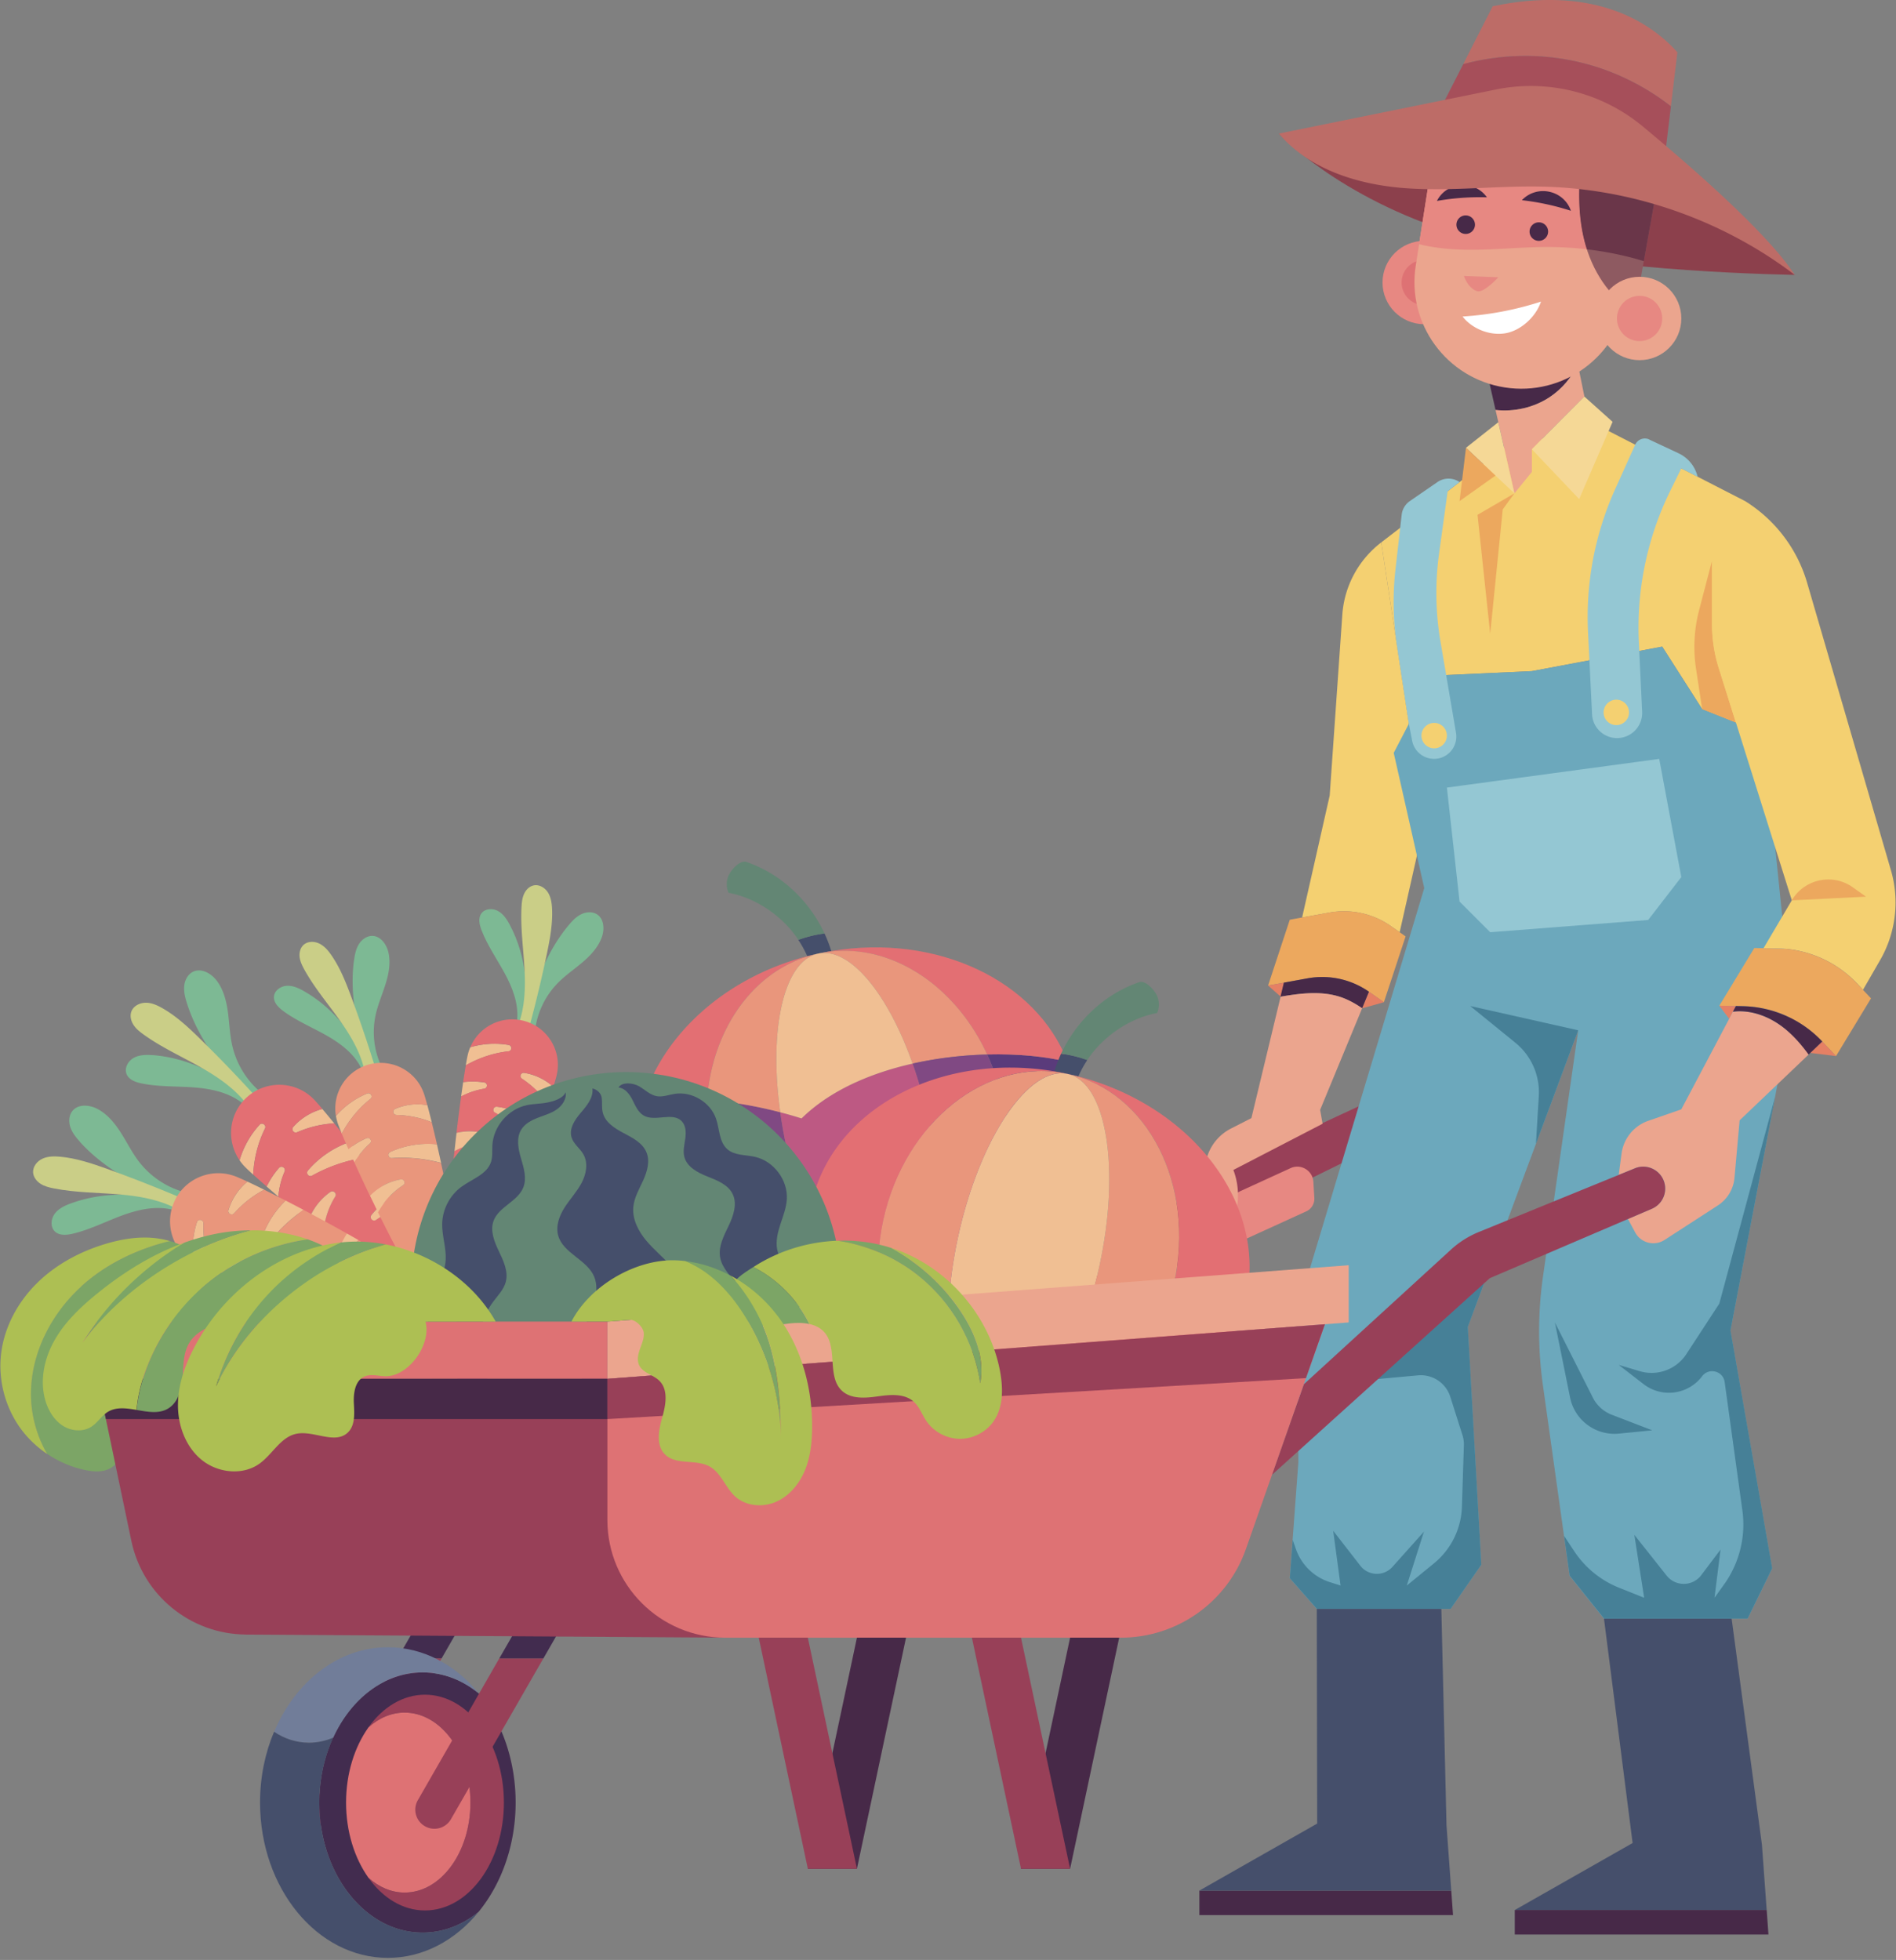<svg xmlns="http://www.w3.org/2000/svg" width="566" height="585" fill="none"><rect width="100%" height="100%" fill="#808080" stroke="none"/><path fill="#F4D071" d="M412.336 161.898a29.778 29.778 0 0 0-11.622 21.573l-3.767 53.976-8.236 36.413 8.148-1.478a24.355 24.355 0 0 1 18.291 3.995l2.682 1.874 10.303-45.736-7.563-16.465-8.236-54.152z"/><path fill="#ECA85E" d="m385.032 274.519 11.813-2.152a24.348 24.348 0 0 1 18.29 3.996l4.47 3.132-6.478 19.641-4.47-3.132a24.348 24.348 0 0 0-18.29-3.996l-11.812 2.151 6.477-19.64z"/><path fill="#E58064" d="m378.555 294.159 3.737 3.293.996-4.156-4.733.863zm34.587 4.976-6.522 1.83 2.052-4.962 4.47 3.132z"/><path fill="#984058" d="m302.243 422.25 65.027-58.674 51.031-25.129-1.275-13.538-57.67 26.768-47.616 43.57-9.497 27.003z"/><path fill="#E78882" d="M364.881 364.073v2.474c0 3.029 3.136 5.034 5.891 3.776l19.17-8.752a4.142 4.142 0 0 0 2.418-4.04l-.293-4.8c-.205-3.366-3.737-5.474-6.8-4.069l-14.861 6.806a9.457 9.457 0 0 0-5.51 8.591l-.015.014z"/><path fill="#472948" d="M400.655 297.76c2.125.775 4.089 1.902 5.965 3.176l2.037-4.933a24.352 24.352 0 0 0-18.29-3.995l-7.093 1.288-1.012 4.2c6.156-1.068 12.546-1.844 18.379.264h.014z"/><path fill="#EBA58E" d="m394.075 331.304 12.56-30.368c-1.876-1.274-3.84-2.401-5.965-3.176-5.833-2.108-12.223-1.332-18.378-.264l-8.72 36.238-6.082 3.103a14.207 14.207 0 0 0-7.284 8.986l-.586 2.195a14.225 14.225 0 0 0 2.359 12.221l4.998 6.659a21.279 21.279 0 0 0 1.289-17.489l-.073-.205 26.629-13.787-.732-4.142-.015.029z"/><path fill="#F4D071" d="m449.004 133.652-36.668 28.246 8.236 54.152 4.602-14.27 32.125-1.464 38.911-7.317 11.929 18.66 18.32 7.318-5.496-69.402-43.967-22.568-27.992 6.645z"/><path fill="#6CA8BC" d="m425.174 201.78-4.602 14.27-4.514 8.664 9.116 40.365-34.895 116.074a70.196 70.196 0 0 0-2.96 20.768l.278 34.393-2.565 34.76 8.061 9.147h39.936l9.16-13.172-4.03-70.982 32.975-88.545-10.508 73.455a115.26 115.26 0 0 0-.044 32.389l7.987 56.991 10.259 12.806h42.868l7.328-15.002-12.458-70.982 18.32-95.863-8.427-82.325-18.319-7.317-11.93-18.661-38.925 7.318-32.111 1.464v-.015z"/><path fill="#94C7D3" d="m432.165 146.619-2.565 18.558a86.374 86.374 0 0 0 .41 26.285l4.646 27.281a6.664 6.664 0 0 1-5.071 7.595 6.665 6.665 0 0 1-8.016-5.195l-.997-5.108-3.561-23.373a86.376 86.376 0 0 1-.425-22.758l1.847-16.26a5.75 5.75 0 0 1 2.476-4.113l8.207-5.649a5.837 5.837 0 0 1 6.595 0l-3.561 2.737h.015z"/><path fill="#F4D071" d="M431.93 219.562c0 2.093-1.7 3.791-3.796 3.791a3.794 3.794 0 0 1-3.795-3.791c0-2.093 1.7-3.79 3.795-3.79a3.793 3.793 0 0 1 3.796 3.79z"/><path fill="#94C7D3" d="M492.355 131.178a3.147 3.147 0 0 0-4.206 1.552l-6.008 13.318a92.82 92.82 0 0 0-8.076 42.648l1.202 24.5c.205 4.273 3.957 7.493 8.207 7.069a7.498 7.498 0 0 0 6.742-7.786l-.982-20.754a92.73 92.73 0 0 1 9.409-45.282l3.268-6.644 4.866 2.502a10.353 10.353 0 0 0-5.672-6.996l-8.764-4.112.014-.015z"/><path fill="#F4D071" d="M486.303 212.64c0 2.092-1.7 3.79-3.796 3.79a3.794 3.794 0 0 1-3.796-3.79c0-2.093 1.7-3.791 3.796-3.791a3.794 3.794 0 0 1 3.796 3.791z"/><path fill="#94C7D3" d="m431.93 235.076 63.386-8.562 6.595 35.272-9.893 12.806-47.161 3.659-9.146-9.148-3.781-34.027z"/><path fill="#454F6B" d="m525.975 550.588-9.042-67.44h-38.105l8.544 66.957-35.173 19.993h75.198l-1.422-19.51z"/><path fill="#472948" d="M452.199 570.098v7.317h75.726l-.528-7.317h-75.198zm-94.162-5.796v7.318h75.725l-.527-7.318h-75.198z"/><path fill="#454F6B" d="m431.813 544.793-1.539-64.572h-37.181l.117 64.074-35.173 20.007h75.198l-1.422-19.509z"/><path fill="#ECA85E" d="m452.082 147.263-3.474 4.756-3.751 37.131-3.782-35.492 11.007-6.395z"/><path fill="#468097" d="m471.134 307.522-32.242-7.245 13.483 10.962a19.017 19.017 0 0 1 6.991 15.909l-.85 14.255 12.618-33.881zm-22.115 59.391-7.431 12.235a66.832 66.832 0 0 1-22.291 22.319l-18.143 11.065 22.159-2.02a9.222 9.222 0 0 1 9.629 6.396l3.634 11.43a9.12 9.12 0 0 1 .425 3.088l-.586 18.338a22.704 22.704 0 0 1-8.339 16.86l-8.119 6.63 5.129-16.099-9.409 10.523c-2.594 2.898-7.196 2.752-9.584-.336l-8.105-10.436 2.198 16.348-3.136-.995a15.893 15.893 0 0 1-10.215-9.952l-.938-2.722-.85 11.474 8.061 9.147h39.936l9.16-13.172-4.03-70.982 10.859-29.154-.014.015zm15.154 27.807 11.328 22.436a10.595 10.595 0 0 0 5.701 5.137l12.033 4.625-9.922.981c-6.918.688-13.234-3.966-14.612-10.772l-4.528-22.407z"/><path fill="#468097" d="M529.888 327.441 513.254 389.1l-9.834 15.06a12.4 12.4 0 0 1-13.922 5.108l-6.273-1.874 7.401 5.723c5.467 4.23 13.337 3.176 17.499-2.342 2.022-2.678 6.272-1.58 6.727 1.742l5.29 38.316a30.74 30.74 0 0 1-5.495 22.129l-2.829 3.937 1.803-14.387-5.76 7.64c-2.565 3.41-7.679 3.483-10.332.131l-9.644-12.162 2.932 18.778-7.475-2.986a28.917 28.917 0 0 1-13.395-10.904l-3.034-4.595 1.671 11.884 10.259 12.806h42.868l7.327-15.001-12.457-70.983 13.322-69.709-.015.03z"/><path fill="#ECA85E" d="m508.139 211.659-1.832-12.03a43.388 43.388 0 0 1 .909-17.475l3.855-14.768v18.953c0 4.42.674 8.796 1.993 13.011l5.129 16.319-10.068-4.025.014.015z"/><path fill="#472948" d="M462.663 118.504c3.605-2.4 6.493-5.84 8.369-9.747l-.25-1.259-26.893 3.542 2.565 11.328c5.642.614 11.49-.718 16.209-3.864z"/><path fill="#EBA58E" d="M462.663 118.504c-4.719 3.146-10.581 4.478-16.209 3.864l5.643 24.895 5.202-6.411v-6.761l15.682-15.733-1.949-9.601c-1.876 3.907-4.749 7.332-8.369 9.747z"/><path fill="#F5D896" d="m457.299 134.091 14.114 14.869 9.98-23.051-8.427-7.552-15.667 15.734zm-10.024-8.064-9.644 7.625 14.451 13.611-4.807-21.236z"/><path fill="#ECA85E" d="m437.631 133.652-1.92 15.923 10.728-7.625-8.808-8.298z"/><path fill="#E78882" d="M425.174 96.77c6.88 0 12.457-5.57 12.457-12.44 0-6.87-5.577-12.44-12.457-12.44-6.88 0-12.457 5.57-12.457 12.44 0 6.87 5.577 12.44 12.457 12.44z"/><path fill="#DE7274" d="M425.174 91.077a6.751 6.751 0 0 0 6.756-6.747c0-3.726-3.025-6.747-6.756-6.747a6.751 6.751 0 0 0-6.756 6.747c0 3.726 3.025 6.747 6.756 6.747z"/><path fill="#8C404C" d="M535.795 82.061c-19.609-.453-68.911-2.327-101.021-12.235-35.482-10.933-52.995-29.973-52.995-29.973l91.114 5.62 41.886 18.28 21.001 18.28.015.028z"/><path fill="#EBA58E" d="M449.18 115.635c-17.396-2.722-29.282-19.011-26.541-36.384l4.997-31.817c2.726-17.373 19.038-29.242 36.434-26.505 17.396 2.722 29.282 19.011 26.541 36.384l-4.997 31.817c-2.726 17.373-19.038 29.242-36.434 26.505z"/><path fill="#8E5A61" d="M472.307 45.678c-1.114 8.78-1.481 17.826.732 26.402s7.255 16.714 14.949 21.119l7.343-41.082-23.01-6.454-.014.015z"/><path fill="#E78882" d="M463.205 73.734c3.503.029 7.02.278 10.509.673a42.006 42.006 0 0 1-.689-2.342c-2.199-8.576-1.832-17.606-.733-26.402l18.657 5.225c-.66-14.811-11.681-27.603-26.908-29.988-17.396-2.723-33.708 9.147-36.434 26.505l-4.001 25.48c5.144 1.273 10.537 1.683 15.857 1.668 7.914-.029 15.814-.907 23.742-.834v.015z"/><path fill="#6A3649" d="m490.963 50.902-18.656-5.224c-1.114 8.78-1.481 17.826.732 26.402.206.79.44 1.566.689 2.342a98.276 98.276 0 0 1 13.791 2.605c1.07.278 2.14.6 3.195.922l4.617-25.817-4.353-1.215-.015-.015z"/><path fill="#BD6C67" d="M470.665 18.368c10.215 2.283 19.902 6.922 28.139 13.362l1.934-16.129c-9.159-10.244-26.556-19.758-55.134-13.728l-8.793 17.256c11.006-2.971 22.73-3.264 33.854-.776v.015z"/><path fill="#A64F5A" d="M470.665 18.368c-11.124-2.488-22.848-2.196-33.854.775l-6.595 12.923 66.683 15.543 1.905-15.88c-8.237-6.453-17.924-11.078-28.139-13.361z"/><path fill="#EBA58E" d="M489.454 107.498c6.88 0 12.457-5.57 12.457-12.44 0-6.87-5.577-12.44-12.457-12.44-6.88 0-12.458 5.57-12.458 12.44 0 6.87 5.578 12.44 12.458 12.44z"/><path fill="#E78882" d="M489.454 101.805a6.752 6.752 0 0 0 6.756-6.747 6.751 6.751 0 0 0-6.756-6.747c-3.732 0-6.757 3.02-6.757 6.747 0 3.726 3.025 6.747 6.757 6.747z"/><path fill="#472948" d="M437.543 69.826c1.53 0 2.77-1.238 2.77-2.766a2.768 2.768 0 0 0-2.77-2.766 2.769 2.769 0 0 0-2.77 2.766 2.769 2.769 0 0 0 2.77 2.766zm24.607-.702a2.775 2.775 0 0 1-2.77 2.766 2.775 2.775 0 0 1-2.77-2.766 2.775 2.775 0 0 1 2.77-2.766 2.775 2.775 0 0 1 2.77 2.766zM436.107 55.25c-3.224.233-5.877 2.15-7.152 4.726a73.946 73.946 0 0 1 14.92-1.083c-1.642-2.356-4.544-3.878-7.768-3.644zm26.41 1.99c3.165.673 5.525 2.941 6.433 5.678a74.466 74.466 0 0 0-14.626-3.161c1.949-2.108 5.042-3.205 8.207-2.517h-.014z"/><path fill="#E78882" d="m447.275 82.764-10.259-.395c.483 1.42 1.333 2.824 2.506 3.761.557.454 1.216.834 1.92.82.557 0 1.07-.264 1.553-.542 1.524-.878 3.078-2.37 4.28-3.644z"/><path fill="#fff" d="M460.025 90.023a94.636 94.636 0 0 1-23.42 4.45c2.888 3.717 8.208 5.795 12.839 4.99 4.631-.805 9.116-4.99 10.581-9.454v.014z"/><path fill="#BD6C67" d="M535.795 82.061c-21.353-16.245-47.866-25.597-74.7-26.344-13.967-.38-27.963 1.493-41.9.425-13.938-1.069-28.418-5.606-37.416-16.275l64.807-13.157a52.283 52.283 0 0 1 43.776 10.99c16.122 13.377 37.489 32.227 45.433 44.36z"/><path fill="#F4D071" d="M520.963 149.575a42.848 42.848 0 0 1 18.51 24.383l25.017 85.808a34.41 34.41 0 0 1-3.224 26.798l-5.115 8.869-1.685-1.8a33.56 33.56 0 0 0-23.786-10.553l-4.206-.087 8.427-14.27-21.822-69.387a43.59 43.59 0 0 1-1.994-13.011v-18.953l9.893-17.812-.015.015z"/><path fill="#ECA85E" d="m558.54 297.994-4.089-4.347a33.561 33.561 0 0 0-23.786-10.552l-6.961-.132-10.45 17.226 6.962.132a33.563 33.563 0 0 1 23.786 10.552l4.089 4.347 10.449-17.226z"/><path fill="#E58064" d="m513.254 300.175 2.946 3.922 2.008-3.82-4.954-.102zm34.837 15.045-4.104-4.347-3.561 3.396 7.665.951z"/><path fill="#ECA85E" d="m534.886 268.738 22.159-1.098-3.957-2.81c-6.038-4.288-14.465-2.474-18.202 3.908z"/><path fill="#EBA58E" d="M531.691 306.161c-4.133-3.015-9.321-4.816-14.362-4.201l-15.418 29.154-9.863 3.425a12.022 12.022 0 0 0-7.973 9.762l-.85 6.381 4.836-1.976c4.075-1.668 8.589 1.068 9.014 5.444a6.526 6.526 0 0 1-3.943 6.63l-7.152 3.059 2.155 4.01c1.7 3.162 5.745 4.201 8.764 2.254l15.916-10.303a11.008 11.008 0 0 0 4.968-8.225l1.539-17.183 20.62-19.655c-2.359-3.234-5.012-6.235-8.236-8.591l-.015.015z"/><path fill="#472948" d="M543.987 310.873a33.563 33.563 0 0 0-23.786-10.552l-1.993-.044-.894 1.683c5.041-.615 10.23 1.186 14.362 4.201 3.225 2.341 5.877 5.356 8.237 8.591l4.059-3.879h.015z"/><path fill="#984058" d="m379.727 440.193 65.012-58.689 48.379-20.709c2.623-1.127 4.22-3.805 3.942-6.63-.41-4.376-4.939-7.113-9.013-5.444l-46.605 19.011a27.852 27.852 0 0 0-8.281 5.24l-43.952 40.218-9.497 27.003h.015z"/><path fill="#7DB994" d="M169.829 276.07c1.056-1.259 2.213-2.473 3.694-3.191 1.48-.717 3.326-.848 4.704.044 2.096 1.347 2.272 4.406 1.451 6.747-1.07 3.03-3.356 5.489-5.804 7.567-2.447 2.078-5.144 3.908-7.386 6.205a24.381 24.381 0 0 0-6.537 12.66c-.263 1.449-2.491 5.371-3.326 2.225-.557-2.123.732-5.211 1.26-7.216 1.553-5.81 3.547-11.547 6.419-16.86 1.568-2.898 3.4-5.649 5.511-8.166l.014-.015z"/><path fill="#7DB994" d="M152.155 275.967c-.865-1.595-1.92-3.205-3.518-4.068-1.597-.864-3.869-.732-4.939.746-1.026 1.42-.571 3.396.059 5.035 1.759 4.522 4.558 8.532 6.873 12.777 2.316 4.244 4.177 8.986 3.767 13.816-.191 2.18 1.509 3.937 2.272 1.112.6-2.225.469-4.962.483-7.259.044-4.903-.527-9.835-1.905-14.548-.777-2.634-1.803-5.196-3.107-7.611h.015z"/><path fill="#CACE87" d="M156.61 289.813c-.308-6.381-1.275-12.733-.923-19.114.073-1.332.205-2.679.762-3.893.557-1.215 1.583-2.269 2.887-2.532 1.641-.337 3.341.688 4.235 2.107.894 1.42 1.143 3.147 1.231 4.83.22 4.625-.659 9.235-1.612 13.772a398.484 398.484 0 0 1-4.616 19.451c-.308 1.156-1.026 4.346-2.755 3.966-2.126-.469-.763-3.366-.425-4.508 1.289-4.552 1.436-9.367 1.216-14.079z"/><path fill="#F0BF93" d="M151.847 311.912c-3.811-.658-7.753-.409-11.461.674-.293.687-.542 1.39-.718 2.136-.161.674-.381 1.8-.63 3.279 3.913-2.24 8.295-3.718 12.75-4.201 1.099-.117 1.143-1.697.059-1.873v-.015zm4.646 8.328c-1.026-.161-1.554 1.156-.689 1.727a29.786 29.786 0 0 1 7.753 7.449 191.368 191.368 0 0 0 1.612-5.005 16.79 16.79 0 0 0-8.691-4.171h.015zm-11.93 2.854a22.738 22.738 0 0 0-6.302-.088c-.19 1.332-.396 2.766-.615 4.288a22.263 22.263 0 0 1 6.902-2.327c1.07-.175 1.085-1.712 0-1.873h.015zm3.781 7.244c-1.04-.146-1.524 1.274-.586 1.771a44.443 44.443 0 0 1 11.71 9.074 445.805 445.805 0 0 0 1.92-5.385c-3.767-2.913-8.31-4.845-13.029-5.474l-.015.014z"/><path fill="#E36F73" d="M147.758 332.109c-.923-.497-.454-1.917.586-1.771 4.719.63 9.263 2.562 13.029 5.474a609.963 609.963 0 0 0 2.184-6.41 29.79 29.79 0 0 0-7.753-7.45c-.865-.571-.352-1.888.689-1.727a16.782 16.782 0 0 1 8.69 4.171c.484-1.551.821-2.722.982-3.41 1.744-7.303-2.784-14.635-10.097-16.362-6.566-1.552-13.146 1.932-15.667 7.947 3.708-1.083 7.665-1.332 11.461-.673 1.084.19 1.04 1.756-.059 1.873-4.455.483-8.837 1.961-12.75 4.2a287.335 287.335 0 0 0-.792 5.006 22.7 22.7 0 0 1 6.302.088c1.07.161 1.055 1.697 0 1.873a22.621 22.621 0 0 0-6.903 2.327 503.152 503.152 0 0 0-1.377 10.86 16.9 16.9 0 0 1 10.376.79c.967.395.674 1.815-.367 1.829a22.559 22.559 0 0 0-10.625 2.84c-.689 6.512-1.26 13.289-1.568 19.465a25.51 25.51 0 0 1 6.903 1.624c1.011.396.703 1.874-.367 1.83a20.803 20.803 0 0 0-6.697.922c-.279 9.981.395 17.519 2.872 18.104 3.576.849 10.259-12.821 16.356-27.881-1.891-1.492-3.986-2.751-6.214-3.673-.997-.41-.601-1.932.469-1.815a22.32 22.32 0 0 1 7.137 2.034 461.627 461.627 0 0 0 4.91-13.025 44.4 44.4 0 0 0-11.71-9.074v.014z"/><path fill="#F0BF93" d="M147.406 352.189c-1.07-.117-1.465 1.405-.469 1.815 2.228.922 4.324 2.181 6.214 3.674.469-1.142.924-2.298 1.378-3.454a22.987 22.987 0 0 0-7.137-2.035h.014zm-.747-13.245c-3.268-1.332-6.962-1.624-10.376-.79a446.83 446.83 0 0 0-.601 5.444 22.865 22.865 0 0 1 10.625-2.839c1.041 0 1.319-1.434.366-1.829l-.014.014zm-5.657 25.744a25.549 25.549 0 0 0-6.903-1.625 245.84 245.84 0 0 0-.176 4.376 20.837 20.837 0 0 1 6.698-.922c1.084.03 1.377-1.434.366-1.829h.015z"/><path fill="#7DB994" d="M55.75 299.282c-.513-1.654-.938-3.396-.748-5.108.206-1.727 1.144-3.454 2.726-4.171 2.404-1.083 5.233.498 6.86 2.561 2.095 2.678 2.974 6.118 3.443 9.484.455 3.366.557 6.805 1.32 10.113a25.701 25.701 0 0 0 7.562 13.04c1.143 1.054 3.37 5.284.088 4.23-2.213-.717-4.236-3.63-5.73-5.239-4.31-4.698-8.281-9.748-11.373-15.339-1.686-3.044-3.108-6.249-4.148-9.571z"/><path fill="#7DB994" d="M45.564 314.942c-1.92-.146-3.957-.117-5.642.805-1.685.937-2.858 3.029-2.14 4.83.689 1.727 2.712 2.444 4.529 2.81 5.027 1.024 10.215.805 15.33 1.17 5.114.366 10.405 1.42 14.48 4.537 1.831 1.405 4.381.893 2.286-1.39-1.642-1.8-4.163-3.249-6.2-4.581-4.352-2.839-9.072-5.152-14.07-6.615a41.42 41.42 0 0 0-8.558-1.581l-.015.015z"/><path fill="#CACE87" d="M60.47 318.879c-5.863-3.366-12.092-6.132-17.588-10.084-1.143-.82-2.271-1.712-3.033-2.898-.762-1.185-1.114-2.707-.616-4.025.645-1.653 2.52-2.576 4.309-2.576 1.773 0 3.459.776 5.012 1.669 4.265 2.444 7.87 5.854 11.373 9.294a411.047 411.047 0 0 1 14.729 15.206c.85.937 3.297 3.395 1.964 4.727-1.627 1.625-3.43-1.244-4.28-2.195-3.327-3.747-7.533-6.63-11.87-9.118z"/><path fill="#F0BF93" d="M77.47 335.739c-2.756 3.015-4.793 6.674-5.95 10.581.44.644.937 1.274 1.494 1.845.499.526 1.393 1.361 2.565 2.429.235-4.771 1.407-9.498 3.517-13.743.513-1.039-.864-1.976-1.641-1.127l.015.015zm10.083.615c-.733.819.146 2.034 1.157 1.595a31.9 31.9 0 0 1 11.065-2.649 221.038 221.038 0 0 0-3.546-4.288c-3.327.878-6.405 2.766-8.676 5.356v-.014zm-4.265 12.25a24.262 24.262 0 0 0-3.679 5.561c1.07.937 2.243 1.932 3.488 3a23.566 23.566 0 0 1 1.862-7.478c.454-1.054-.909-1.947-1.671-1.083zm8.632.775c-.718.849.278 2.079 1.246 1.537a47.109 47.109 0 0 1 14.787-5.24 412.479 412.479 0 0 0-3.708-4.771 29.052 29.052 0 0 0-12.325 8.474z"/><path fill="#E36F73" d="M93.166 350.916c-.968.542-1.964-.688-1.246-1.537 3.254-3.834 7.577-6.791 12.325-8.474a402.502 402.502 0 0 0-4.47-5.605 31.82 31.82 0 0 0-11.065 2.649c-1.01.439-1.875-.776-1.157-1.595a17.887 17.887 0 0 1 8.676-5.357 71.242 71.242 0 0 0-2.492-2.825c-5.525-5.707-14.64-5.868-20.371-.351-5.144 4.962-5.774 12.806-1.847 18.485a26.804 26.804 0 0 1 5.95-10.582c.792-.863 2.17.088 1.642 1.127-2.11 4.245-3.297 8.986-3.517 13.743 1.099.995 2.447 2.195 4.015 3.556a24.262 24.262 0 0 1 3.679-5.561c.762-.864 2.125.029 1.67 1.083a23.562 23.562 0 0 0-1.86 7.479 595.128 595.128 0 0 0 8.91 7.42c1.216-3.527 3.561-6.659 6.624-8.796.909-.629 2.008.424 1.422 1.361a23.965 23.965 0 0 0-3.532 11.065c5.422 4.317 11.138 8.708 16.487 12.513a26.664 26.664 0 0 1 5.379-5.21c.923-.674 2.067.439 1.422 1.375a22.136 22.136 0 0 0-3.005 6.484c8.75 5.942 15.858 9.645 17.807 7.771 2.799-2.692-5.599-16.45-15.55-30.471a28.19 28.19 0 0 0-6.829 3.44c-.938.658-2.067-.571-1.349-1.449a24.215 24.215 0 0 1 5.877-5.196 519.015 519.015 0 0 0-8.822-11.811 46.733 46.733 0 0 0-14.788 5.24l.015.029z"/><path fill="#F0BF93" d="M110.899 362.668c-.718.893.41 2.108 1.348 1.449 2.096-1.463 4.412-2.605 6.83-3.439-.762-1.068-1.524-2.137-2.301-3.205a23.9 23.9 0 0 0-5.877 5.195zm-12.267-6.878c-3.063 2.136-5.408 5.268-6.624 8.796a494.17 494.17 0 0 0 4.514 3.644c.249-3.908 1.465-7.757 3.532-11.065.586-.936-.528-1.99-1.422-1.361v-.014zm19.756 19.728a26.682 26.682 0 0 0-5.379 5.211 154.98 154.98 0 0 0 3.811 2.649 21.982 21.982 0 0 1 3.004-6.484c.645-.951-.498-2.049-1.421-1.376h-.015z"/><path fill="#7DB994" d="M23.8 340.73c-1.157-1.288-2.27-2.693-2.813-4.332-.542-1.654-.41-3.615.733-4.918 1.729-1.99 4.953-1.727 7.298-.527 3.034 1.566 5.261 4.318 7.093 7.186 1.832 2.869 3.342 5.957 5.423 8.65a25.788 25.788 0 0 0 12.325 8.693c1.48.483 5.262 3.396 1.847 3.806-2.316.278-5.364-1.523-7.401-2.386-5.877-2.473-11.607-5.415-16.751-9.191-2.814-2.064-5.438-4.376-7.768-6.967l.015-.014z"/><path fill="#7DB994" d="M21.104 359.2c-1.802.673-3.634 1.536-4.778 3.088-1.143 1.551-1.333 3.951.059 5.283 1.348 1.274 3.488 1.098 5.29.673 4.998-1.17 9.63-3.527 14.422-5.327 4.807-1.8 10.054-3.059 15.051-1.917 2.257.512 4.353-1.01 1.495-2.225-2.257-.951-5.144-1.214-7.548-1.566-5.144-.761-10.405-.892-15.55-.131a41.957 41.957 0 0 0-8.44 2.136v-.014z"/><path fill="#CACE87" d="M36.287 356.565c-6.741-.614-13.556-.541-20.195-1.844-1.378-.278-2.785-.614-3.972-1.376-1.187-.761-2.154-1.99-2.242-3.395-.103-1.771 1.216-3.395 2.843-4.127 1.627-.732 3.474-.732 5.247-.571 4.895.454 9.6 2.049 14.216 3.703 6.639 2.4 13.22 4.961 19.74 7.683 1.173.483 4.412 1.713 3.767 3.469-.806 2.152-3.634.293-4.792-.205-4.602-2.019-9.629-2.883-14.597-3.337h-.015z"/><path fill="#F0BF93" d="M58.784 364.79c-1.246 3.894-1.568 8.065-.982 12.104.674.395 1.377.761 2.125 1.054.674.263 1.832.658 3.356 1.141-1.788-4.42-2.697-9.22-2.55-13.962.03-1.156-1.612-1.434-1.964-.337h.015zm9.423-3.629c-.322 1.054.982 1.785 1.715.966a31.558 31.558 0 0 1 8.955-7.025c-1.92-.952-3.62-1.771-5.013-2.415-2.652 2.195-4.66 5.181-5.657 8.474zm1.231 12.908a23.922 23.922 0 0 0-1.01 6.586c1.362.396 2.842.82 4.41 1.274a23.877 23.877 0 0 1-1.436-7.567c-.03-1.141-1.641-1.39-1.964-.293zm8.178-2.897c-.293 1.068 1.114 1.77 1.773.878a46.535 46.535 0 0 1 11.241-10.918 517.134 517.134 0 0 0-5.364-2.796c-3.605 3.513-6.302 7.991-7.65 12.836z"/><path fill="#E9967C" d="M79.39 372.05c-.66.892-2.082.19-1.774-.878 1.363-4.845 4.045-9.323 7.65-12.836a720.823 720.823 0 0 0-6.404-3.234 31.764 31.764 0 0 0-8.955 7.025c-.732.819-2.037.088-1.714-.966a17.721 17.721 0 0 1 5.657-8.474c-1.554-.732-2.726-1.244-3.444-1.522-7.416-2.883-15.77.761-18.657 8.166-2.594 6.645.103 14.036 6.053 17.578a26.878 26.878 0 0 1 .982-12.104c.352-1.112 1.993-.819 1.964.337-.147 4.742.762 9.527 2.55 13.962 1.407.454 3.15.981 5.144 1.566.03-2.225.38-4.449 1.011-6.586.322-1.098 1.95-.863 1.964.293a23.795 23.795 0 0 0 1.436 7.566 506.34 506.34 0 0 0 11.197 3.03c-.366-3.703.454-7.537 2.345-10.743.557-.951 2.008-.439 1.861.644-.498 3.879 0 7.874 1.422 11.533 6.727 1.669 13.761 3.278 20.21 4.493.571-2.444 1.48-4.8 2.711-6.981.557-.995 2.067-.468 1.876.659a22.028 22.028 0 0 0-.015 7.142c10.435 1.756 18.437 2.166 19.419-.351 1.422-3.615-11.959-12.616-26.864-21.207a28.421 28.421 0 0 0-4.763 5.971c-.586.981-2.125.351-1.832-.761a23.692 23.692 0 0 1 3.181-7.171 500.055 500.055 0 0 0-12.956-7.055 46.553 46.553 0 0 0-11.24 10.918l-.016-.014z"/><path fill="#F0BF93" d="M100.406 375.343c-.293 1.112 1.245 1.741 1.832.761a28.338 28.338 0 0 1 4.763-5.972 195.718 195.718 0 0 0-3.43-1.946 23.893 23.893 0 0 0-3.18 7.171l.015-.014zm-14.011-1.142c-1.89 3.22-2.711 7.04-2.345 10.743 1.832.483 3.722.951 5.628 1.434a23.986 23.986 0 0 1-1.422-11.533c.132-1.098-1.304-1.595-1.861-.644zm26.189 9.689a26.684 26.684 0 0 0-2.711 6.981c1.568.293 3.092.571 4.573.82a22.062 22.062 0 0 1 .014-7.143c.191-1.126-1.304-1.653-1.876-.658z"/><path fill="#7DB994" d="M105.711 286.49c.22-1.624.557-3.278 1.422-4.668.864-1.391 2.359-2.488 4.001-2.474 2.491.03 4.279 2.518 4.821 4.947.718 3.132.088 6.425-.879 9.499-.967 3.073-2.257 6.044-2.946 9.176a24.204 24.204 0 0 0 1.231 14.182c.557 1.361.762 5.869-1.627 3.644-1.612-1.493-2.169-4.8-2.784-6.776-1.788-5.752-3.151-11.665-3.561-17.68-.22-3.278-.147-6.586.307-9.85h.015z"/><path fill="#7DB994" d="M90.704 295.813c-1.583-.893-3.327-1.697-5.144-1.566-1.818.117-3.664 1.449-3.782 3.264-.102 1.742 1.334 3.176 2.74 4.23 3.9 2.883 8.413 4.785 12.649 7.156 4.235 2.371 8.339 5.386 10.552 9.689.996 1.947 3.385 2.517 2.521-.278-.675-2.21-2.257-4.449-3.459-6.396-2.58-4.171-5.687-8.049-9.38-11.298a39.107 39.107 0 0 0-6.683-4.786l-.014-.015z"/><path fill="#CACE87" d="M101.871 305.165c-3.664-5.225-7.87-10.098-10.977-15.689-.645-1.156-1.246-2.386-1.436-3.703-.176-1.317.132-2.766 1.1-3.688 1.215-1.156 3.194-1.2 4.718-.468 1.524.717 2.653 2.049 3.606 3.425 2.652 3.805 4.367 8.166 5.979 12.513a392.764 392.764 0 0 1 6.463 18.909c.352 1.142 1.451 4.23-.22 4.83-2.052.731-2.433-2.444-2.77-3.586-1.333-4.552-3.781-8.694-6.477-12.557l.014.014z"/><path fill="#F0BF93" d="M109.624 326.387c-3.576 1.463-6.786 3.776-9.336 6.674.118.731.294 1.463.528 2.18.22.644.645 1.713 1.216 3.118 2.111-3.981 5.027-7.567 8.545-10.348.864-.687.058-2.034-.953-1.624zm8.368 4.581c-.952.41-.688 1.8.352 1.829 3.62.088 7.196.82 10.538 2.166a239.452 239.452 0 0 0-1.305-5.093 16.63 16.63 0 0 0-9.57 1.098h-.015zm-8.573 8.752a22.698 22.698 0 0 0-5.379 3.278c.542 1.23 1.129 2.547 1.774 3.966a22.503 22.503 0 0 1 4.601-5.649c.821-.717 0-2.02-.996-1.595zm7.078 4.127c-.952.439-.6 1.888.44 1.815a44.298 44.298 0 0 1 14.744 1.449c-.425-1.932-.85-3.805-1.246-5.576-4.748-.469-9.614.322-13.952 2.297l.014.015z"/><path fill="#E9967C" d="M116.937 345.662c-1.055.073-1.407-1.376-.44-1.815 4.339-1.976 9.204-2.766 13.953-2.298-.557-2.4-1.085-4.61-1.569-6.586a30.18 30.18 0 0 0-10.537-2.166c-1.04-.029-1.304-1.419-.352-1.829a16.89 16.89 0 0 1 9.57-1.098c-.425-1.566-.762-2.737-.996-3.41-2.433-7.098-10.156-10.903-17.279-8.474-6.39 2.181-10.083 8.635-9.013 15.075a25.672 25.672 0 0 1 9.335-6.674c1.012-.425 1.818.937.953 1.624-3.517 2.781-6.434 6.367-8.544 10.348a263.674 263.674 0 0 0 2.008 4.654 22.729 22.729 0 0 1 5.378-3.279c.997-.424 1.803.879.997 1.596a22.244 22.244 0 0 0-4.602 5.649c1.363 3 2.931 6.381 4.631 9.923a16.916 16.916 0 0 1 9.204-4.859c1.026-.176 1.539 1.171.674 1.742-3.107 2.005-5.686 4.815-7.474 8.049 2.887 5.869 6.023 11.928 9.057 17.314a24.682 24.682 0 0 1 6.697-2.298c1.07-.205 1.598 1.2.66 1.756a21.104 21.104 0 0 0-5.174 4.347c5.086 8.591 9.673 14.606 12.091 13.787 3.474-1.186 1.832-16.304-1.04-32.286a25.957 25.957 0 0 0-7.225.205c-1.07.175-1.539-1.317-.572-1.786a22.526 22.526 0 0 1 7.123-2.078 507.555 507.555 0 0 0-2.785-13.64 44.269 44.269 0 0 0-14.743-1.449l.014-.044z"/><path fill="#F0BF93" d="M127.372 362.829c-.982.469-.498 1.961.572 1.786 2.374-.41 4.821-.454 7.225-.205-.22-1.215-.44-2.444-.674-3.659a22.756 22.756 0 0 0-7.123 2.078zm-7.724-10.801a16.965 16.965 0 0 0-9.203 4.859c.776 1.61 1.583 3.264 2.389 4.932 1.788-3.234 4.367-6.044 7.474-8.049.879-.571.352-1.917-.674-1.742h.014zm8.97 24.793a25.161 25.161 0 0 0-6.698 2.298 147.81 147.81 0 0 0 2.198 3.79 21.078 21.078 0 0 1 5.174-4.346c.938-.557.396-1.962-.66-1.757l-.014.015z"/><path fill="#454F6B" d="M248.149 283.885a38.107 38.107 0 0 0-2.023-5.268c-2.667.351-5.29.98-7.811 1.902a32.885 32.885 0 0 1 2.667 4.888 80.056 80.056 0 0 1 7.152-1.522h.015z"/><path fill="#638674" d="M222.839 257.278c-1.818-.615-4.236 1.99-5.144 3.673-.909 1.684-.982 3.791-.206 5.533 6.61 1.214 12.897 4.946 17.514 9.835a30.69 30.69 0 0 1 3.327 4.215 34.992 34.992 0 0 1 7.811-1.903c-4.558-9.806-13.014-17.855-23.302-21.338v-.015z"/><path fill="#5A3B7B" d="M318.716 316.947c-6.478-1.61-14.905-2.444-24.021-2.21a66.218 66.218 0 0 1 4.514 13.45c6.419 29.3-7.797 57.298-31.773 62.538 35.833-7.83 59.692-37.936 53.258-67.236a44.377 44.377 0 0 0-1.993-6.542h.015z"/><path fill="#E36F73" d="M294.695 314.737c9.116-.234 17.543.6 24.021 2.21-9.351-24.251-38.955-38.374-70.567-33.062-1.319.22-2.638.469-3.972.761 20.064-4.39 40.596 8.577 50.518 30.106v-.015z"/><path fill="#5A3B7B" d="M212.404 347.184c-1.422-6.454-1.832-12.835-1.348-18.938a130.026 130.026 0 0 0-18.95-.22c-2.433 7.698-2.961 15.806-1.187 23.856 6.419 29.3 40.684 46.687 76.517 38.857-23.962 5.24-48.598-14.255-55.032-43.555z"/><path fill="#E36F73" d="M211.056 328.246c1.67-21.588 14.435-39.516 33.121-43.6-1.07.235-2.139.498-3.18.761-24.402 6.367-42.75 23.154-48.891 42.619a127.928 127.928 0 0 1 18.95.22z"/><path fill="#804983" d="M234.768 342.296a137.795 137.795 0 0 1-1.846-10.304 128.615 128.615 0 0 0-21.866-3.746c-.469 6.103-.059 12.484 1.348 18.938 6.419 29.3 31.055 48.795 55.032 43.555-11.622 2.547-26.248-19.143-32.668-48.443z"/><path fill="#E9967C" d="M244.177 284.646c-18.686 4.084-31.451 22.012-33.121 43.6a130.376 130.376 0 0 1 21.866 3.746c-3.459-24.822 1.026-45.106 11.255-47.346zm0 0c9.438-2.063 20.855 11.84 28.242 32.813 7.43-1.668 15.066-2.532 22.276-2.722-9.922-21.529-30.454-34.481-50.518-30.105v.014z"/><path fill="#804983" d="M299.209 328.202a64.71 64.71 0 0 0-4.514-13.45c-7.21.19-14.831 1.039-22.276 2.722 1.714 4.859 3.209 10.113 4.426 15.631 6.419 29.3 2.213 55.102-9.409 57.649 23.962-5.24 38.192-33.237 31.773-62.538v-.014z"/><path fill="#BD5983" d="M276.859 333.09c-1.216-5.518-2.711-10.757-4.426-15.631-12.633 2.84-24.709 8.05-33.151 16.363a120.264 120.264 0 0 0-6.36-1.83 137.795 137.795 0 0 0 1.846 10.304c6.42 29.3 21.046 50.99 32.668 48.443 11.622-2.546 15.842-28.349 9.409-57.649h.014z"/><path fill="#F0BF93" d="M244.177 284.646c-10.229 2.24-14.729 22.524-11.255 47.346a131.37 131.37 0 0 1 6.36 1.83c8.442-8.313 20.518-13.509 33.151-16.363-7.401-20.973-18.818-34.876-28.241-32.813h-.015z"/><path fill="#454F6B" d="M321.911 321.294a32.895 32.895 0 0 1 2.667-4.889 34.998 34.998 0 0 0-7.812-1.902 42.455 42.455 0 0 0-2.022 5.269c1.319.219 2.638.468 3.972.761 1.07.234 2.139.497 3.18.761h.015z"/><path fill="#638674" d="M327.905 312.205c4.616-4.888 10.889-8.62 17.513-9.835.777-1.742.704-3.849-.205-5.532-.909-1.683-3.341-4.288-5.144-3.674-10.274 3.483-18.745 11.533-23.303 21.339a36.66 36.66 0 0 1 7.812 1.902 32.013 32.013 0 0 1 3.327-4.215v.015z"/><path fill="#E36F73" d="M321.911 321.294a77.446 77.446 0 0 0-3.181-.761c23.962 5.239 38.193 33.237 31.774 62.537-6.419 29.301-31.055 48.795-55.032 43.556 35.833 7.83 70.098-9.557 76.517-38.858 6.229-28.422-16.019-57.591-50.078-66.474z"/><path fill="#E36F73" d="M263.699 364.088c6.419-29.3 31.055-48.795 55.031-43.555a77.811 77.811 0 0 0-3.971-.761c-34.368-5.767-66.361 11.401-72.546 39.618-6.419 29.3 17.426 59.406 53.259 67.236-23.962-5.24-38.193-33.238-31.773-62.538z"/><path fill="#E9967C" d="M286.048 368.976c6.42-29.3 21.046-50.99 32.668-48.443-23.962-5.24-48.613 14.255-55.032 43.555-6.419 29.3 7.797 57.298 31.773 62.538-11.622-2.547-15.842-28.349-9.409-57.65z"/><path fill="#E9967C" d="M350.489 383.07c6.419-29.3-7.797-57.298-31.773-62.537 11.622 2.546 15.842 28.349 9.409 57.649-6.42 29.3-21.046 50.99-32.668 48.444 23.962 5.239 48.613-14.255 55.032-43.556z"/><path fill="#F0BF93" d="M328.137 378.182c6.423-29.293 2.207-55.101-9.416-57.642-11.623-2.542-26.252 19.145-32.675 48.439-6.422 29.294-2.207 55.102 9.416 57.643 11.623 2.542 26.252-19.146 32.675-48.44z"/><path fill="#638674" d="M186.918 448.052c35.411 0 64.118-28.667 64.118-64.03s-28.707-64.031-64.118-64.031c-35.412 0-64.119 28.668-64.119 64.031 0 35.363 28.707 64.03 64.119 64.03z"/><path fill="#454F6B" d="M196.708 412.18c-1.73-4.068.351-8.708 2.77-12.411 2.418-3.702 5.334-7.493 5.378-11.913.03-3.644-1.949-7.025-4.353-9.762-2.403-2.737-5.29-5.049-7.62-7.844-2.331-2.796-4.148-6.323-3.826-9.953.25-2.854 1.788-5.415 2.976-8.035 1.187-2.619 2.051-5.663.952-8.313-1.158-2.81-4.133-4.332-6.815-5.751-2.696-1.405-5.584-3.249-6.258-6.22-.322-1.391-.102-2.84-.278-4.259-.176-1.42-1.378-2.547-2.785-2.825.337 2.722-1.656 5.122-3.444 7.215s-3.59 4.742-2.784 7.377c.601 2.005 2.55 3.278 3.561 5.107 1.451 2.591.821 5.884-.572 8.504-1.392 2.619-3.458 4.815-5.056 7.303-1.597 2.503-2.711 5.561-1.92 8.401 1.481 5.283 8.545 7.156 10.714 12.191 1.025 2.386.776 5.152.044 7.64-.733 2.488-1.935 4.829-2.8 7.288-2.213 6.294-2.139 13.363.191 19.612 1.671.571 2.872 2.444 3.165 4.186.294 1.741.044 3.512.03 5.283-.03 8.576 6.478 16.728 14.846 18.602-2.477-2.957-3.708-7.274-3.591-11.123.118-3.849 1.686-7.655 4.338-10.45 1.114-1.185 2.419-2.21 3.283-3.571.865-1.376.455-4.8-.176-6.293l.03.014z"/><path fill="#454F6B" d="M219.38 408.814c5.657-7.142 5.891-18.075.557-25.451-1.861-2.576-4.382-4.888-4.954-8.02-.601-3.264 1.085-6.455 2.521-9.44 1.436-2.986 2.653-6.557 1.202-9.528-1.378-2.81-4.631-4.069-7.548-5.225-2.916-1.156-6.097-2.839-6.873-5.869-.455-1.785.044-3.644.293-5.459.249-1.815.19-3.893-1.099-5.195-2.741-2.796-7.9.292-11.3-1.654-1.7-.966-2.491-2.927-3.371-4.669-.879-1.741-2.242-3.556-4.177-3.703 1.056-1.756 4.397-1.39 6.156-.366 1.773 1.025 3.297 2.62 5.32 2.957 1.744.293 3.488-.41 5.232-.688 5.188-.849 10.742 2.473 12.428 7.435 1.055 3.117.894 6.922 3.371 9.088 2.183 1.903 5.437 1.625 8.251 2.269 5.584 1.259 9.834 6.908 9.497 12.63-.147 2.562-1.1 4.991-1.906 7.435-.791 2.444-1.451 5.02-.982 7.552.469 2.518 2.331 4.947 4.866 5.313 3.986 5.591 1.363 9.132-1.04 15.543-2.404 6.425-9.761 13.465-16.444 15.06v-.015zm-72.326 5.298c-5.349-7.361-5.29-18.192.118-25.495 1.421-1.932 3.224-3.703 3.825-6.03.791-3.073-.689-6.22-2.052-9.074s-2.697-6.132-1.612-9.103c1.553-4.23 7.21-5.781 8.881-9.967 1.099-2.751.161-5.825-.674-8.664-.835-2.839-1.48-6.074.059-8.606 1.07-1.756 3.004-2.781 4.909-3.527 1.906-.746 3.943-1.303 5.628-2.459 1.685-1.156 3.034-3.132 2.741-5.151-.894 1.858-3.459 2.634-5.496 3.044-2.023.41-4.118.351-6.141.79-5.525 1.186-9.936 6.323-10.259 11.957-.088 1.654.117 3.352-.381 4.932-1.202 3.776-5.686 5.138-8.881 7.494-3.459 2.532-5.628 6.732-5.716 11.006-.073 3.615 1.246 7.171 1.041 10.786-.279 4.801-3.181 9.001-5.98 12.909.44 7.844 2.946 15.352 8.134 21.251 2.594 2.956 8.031 4.917 11.842 3.936l.014-.029z"/><path fill="#7CA566" d="M58.476 374.465c-2.14-1.874-4.895-3.22-7.753-4.04-9.775 2.4-19.081 6.82-26.512 13.582-8.925 8.137-14.905 19.773-14.978 31.832-.03 6.308 1.7 12.66 4.851 18.119 3.503 2.356 7.445 4.054 11.593 4.874 2.374.468 4.968.629 7.093-.498 3.488-1.859 4.44-6.323 5.276-10.186 2.58-11.987 7.694-23.446 15.154-33.179 2.242-2.927 4.719-5.752 6.214-9.118 1.51-3.41 2.169-8.65-.938-11.372v-.014z"/><path fill="#ADBF53" d="M24.211 384.007c7.416-6.762 16.722-11.182 26.512-13.582a26.78 26.78 0 0 0-4.998-.937c-4.66-.409-9.364.366-13.864 1.684-7.665 2.239-14.934 6.073-20.65 11.649-5.715 5.577-9.79 12.938-10.83 20.841-1.04 7.889 1.04 16.129 5.686 22.598 2.184 3.029 4.925 5.634 8.032 7.727-3.166-5.459-4.895-11.796-4.851-18.119.073-12.059 6.053-23.709 14.978-31.832l-.015-.029z"/><path fill="#984058" d="M94.353 537.314a5.683 5.683 0 0 0 2.11 7.772 5.69 5.69 0 0 0 7.782-2.108l27.597-48.005h-13.161l-24.328 42.341z"/><path fill="#422C4F" d="M150.367 462.731a5.681 5.681 0 0 0-2.111-7.771 5.699 5.699 0 0 0-7.782 2.107l-12.824 22.305-8.969 15.601h13.161l8.969-15.601 9.556-16.626v-.015zm-7.46 42.707c-4.822-3.937-10.567-6.25-16.751-6.25-17.03 0-30.836 17.387-30.836 38.829 0 21.441 13.806 38.828 30.836 38.828 6.17 0 11.9-2.284 16.722-6.206 6.829-8.371 11.05-19.904 11.05-32.622 0-12.719-4.206-24.222-11.021-32.594v.015z"/><path fill="#984058" d="M126.859 505.833c-6.624 0-12.619 3.747-16.898 9.777 3.107-2.796 6.815-4.435 10.801-4.435 10.86 0 19.653 12.03 19.653 26.856 0 14.826-8.808 26.856-19.653 26.856-4.001 0-7.709-1.639-10.801-4.434 4.279 6.015 10.259 9.776 16.898 9.776 13.014 0 23.566-14.416 23.566-32.198s-10.552-32.198-23.566-32.198z"/><path fill="#DE7274" d="M140.43 538.031c0-14.826-8.808-26.856-19.653-26.856-4.001 0-7.709 1.639-10.801 4.435-4.118 5.795-6.669 13.698-6.669 22.421 0 8.723 2.551 16.626 6.669 22.422 3.107 2.795 6.815 4.434 10.801 4.434 10.86 0 19.653-12.03 19.653-26.856z"/><path fill="#717D99" d="M99.468 518.654c5.334-11.621 15.271-19.466 26.702-19.466 6.185 0 11.93 2.298 16.752 6.25-6.918-8.503-16.517-13.772-27.128-13.772-14.802 0-27.626 10.259-33.957 25.231 3.019 2.079 6.668 3.25 10.332 3.279 2.506 0 4.998-.527 7.299-1.508v-.014z"/><path fill="#454F6B" d="M95.32 538.031c0-7.069 1.524-13.669 4.133-19.377-2.3.98-4.792 1.522-7.299 1.507-3.663-.014-7.313-1.2-10.332-3.278-2.682 6.337-4.191 13.508-4.191 21.134 0 25.612 17.074 46.365 38.148 46.365 10.596 0 20.181-5.254 27.099-13.743-4.822 3.922-10.552 6.206-16.722 6.206-17.03 0-30.836-17.387-30.836-38.828v.014z"/><path fill="#984058" d="m149.062 494.973-24.328 42.341a5.683 5.683 0 0 0 2.11 7.772 5.69 5.69 0 0 0 7.782-2.108l27.597-48.005h-13.161z"/><path fill="#422C4F" d="m171.192 479.372 9.556-16.626a5.681 5.681 0 0 0-2.111-7.771 5.698 5.698 0 0 0-7.782 2.107l-12.824 22.305-8.969 15.601h13.161l8.969-15.601v-.015z"/><path fill="#DE7274" d="M181.319 394.471H22.057v17.08h159.262v-17.08z"/><path fill="#984058" d="m73.351 487.89 143.142.907-35.174-77.261H29.091l10.127 48.4c3.386 16.172 17.587 27.793 34.133 27.939v.015z"/><path fill="#EBA58E" d="m181.319 411.551 221.3-16.831v-17.08l-221.3 16.831v17.08z"/><path fill="#DE7274" d="M181.319 411.551v42.136c0 19.392 15.755 35.125 35.174 35.125h118.095c16.824 0 31.802-10.625 37.357-26.49l23.566-67.06-214.192 16.289z"/><path fill="#472948" d="M29.091 411.551H181.32v12.016H31.612l-2.52-12.016z"/><path fill="#984058" d="m181.319 411.551 214.192-16.289-5.657 16.084-208.535 12.221v-12.016z"/><path fill="#472948" d="m334.104 488.812-14.656 68.977h-14.655l14.655-68.977h14.656z"/><path fill="#984058" d="m319.448 557.789-14.655-68.977h-14.656l14.656 68.977h14.655z"/><path fill="#472948" d="m270.469 488.812-14.655 68.977h-14.656l14.656-68.977h14.655z"/><path fill="#984058" d="m255.814 557.789-14.656-68.977h-14.655l14.655 68.977h14.656z"/><path fill="#7CA566" d="M24.622 400.794c8.558-11.548 20.517-20.856 33.414-27.222 5.452-2.693 11.183-4.786 17.06-6.337-3.826 0-7.666.395-11.417 1.185a66.302 66.302 0 0 0-8.706 2.503c-12.252 7.435-22.804 17.694-30.351 29.871z"/><path fill="#ADBF53" d="M43.879 408.068c4.191-10.918 11.637-20.578 21.133-27.413 7.9-5.678 17.206-9.352 26.835-10.742-4.822-1.683-9.995-2.517-14.978-2.678-.601-.015-1.187 0-1.788 0-5.877 1.551-11.608 3.644-17.06 6.337-12.896 6.366-24.855 15.674-33.414 27.222 7.562-12.177 18.1-22.436 30.352-29.871-9.41 3.395-18.115 8.825-25.912 15.148-5.012 4.068-9.804 8.605-12.926 14.255-3.121 5.649-4.426 12.557-2.271 18.631.967 2.722 2.682 5.268 5.158 6.747 2.477 1.478 5.804 1.712 8.237.161 1.876-1.201 3.063-3.308 4.968-4.464 2.506-1.522 5.525-1.083 8.559-.571a49.13 49.13 0 0 1 .22-2.064c.527-3.659 1.524-7.259 2.858-10.713l.029.015z"/><path fill="#7CA566" d="M98.984 373.25c-2.213-1.376-4.631-2.459-7.123-3.337-9.628 1.376-18.935 5.064-26.834 10.742-9.511 6.835-16.957 16.495-21.133 27.413-1.32 3.454-2.33 7.039-2.858 10.713a32.833 32.833 0 0 0-.22 2.064c3.268.556 6.566 1.214 9.292-.381 3.033-1.771 4.074-5.635 4.367-9.133.293-3.497.161-7.215 1.89-10.274 1.847-3.249 5.482-5.122 9.146-5.927 3.649-.805 7.445-.717 11.167-1.068 5.51-.527 11.036-2.093 15.594-5.225 3.649-2.503 12.736-11.87 6.727-15.587h-.015z"/><path fill="#7CA566" d="M64.5 413.834c5.832-12.396 15.212-22.919 26.424-30.822 7.371-5.196 15.652-9.104 24.328-11.562-4.47-.878-9.043-1.098-13.527-.6-7.416 3.336-14.23 7.961-19.99 13.698a67.5 67.5 0 0 0-17.236 29.271v.015z"/><path fill="#ADBF53" d="M147.978 394.471c-6.639-11.869-19.243-20.372-32.726-23.021-8.691 2.444-16.957 6.351-24.328 11.562-11.212 7.903-20.592 18.411-26.425 30.822a67.495 67.495 0 0 1 17.235-29.271c5.76-5.722 12.575-10.362 19.991-13.699l-.587.044c-18.172 2.313-34.323 14.723-42.94 30.866-2.902 5.445-5.057 11.445-5.071 17.622-.015 6.176 2.344 12.542 7.152 16.406 4.807 3.864 12.208 4.669 17.22 1.039 3.854-2.781 6.258-7.859 10.89-8.869 5.187-1.141 11.562 3.278 15.431-.38 2.228-2.108 1.979-5.635 1.818-8.679-.161-3.045.337-6.777 3.121-8.035 1.862-.834 4.001-.205 6.038-.103 7.064.337 14.085-9.469 12.223-16.274l20.958-.03z"/><path fill="#7CA566" d="M224.905 378.182c-2.858 1.815-7.064 4.259-7.035 8.006.03 3.893 3.415 7.859 6.991 9 3.488 1.127 7.269.235 10.904-.175 1.92-.22 3.986-.234 5.862.19-3.547-7.274-9.526-13.347-16.737-17.021h.015z"/><path fill="#ADBF53" d="M298.594 409.59c-3.063-17.007-16.063-31.847-32.536-37.13a.205.205 0 0 1-.088-.03c8.456 4.64 15.814 11.284 21.075 19.363 4.118 6.308 6.947 13.684 5.584 21.075-1.847-12.542-8.632-24.28-18.554-32.169-6.888-5.473-15.242-9.044-23.948-10.376-8.808.307-17.542 2.956-24.958 7.698a6.566 6.566 0 0 0-.249.161c7.21 3.673 13.19 9.762 16.736 17.021 1.686.381 3.239 1.112 4.397 2.4 4.148 4.64.718 13.202 5.247 17.475 2.726 2.576 7.005 2.239 10.713 1.713 3.708-.527 7.973-.923 10.757 1.58 1.686 1.508 2.448 3.791 3.708 5.679 2.199 3.293 6.097 5.386 10.054 5.415 3.957.015 7.885-2.034 10.112-5.298 2.844-4.142 2.829-9.616 1.95-14.548v-.029z"/><path fill="#7CA566" d="M292.614 412.883c1.378-7.406-1.466-14.782-5.584-21.075-5.276-8.065-12.633-14.724-21.075-19.363-4.909-1.566-10.083-2.269-15.227-2.152-.205 0-.41.03-.615.03 8.691 1.332 17.059 4.903 23.947 10.376 9.936 7.889 16.707 19.641 18.554 32.169v.015zm-69.849-19.334c6.551 10.801 10.171 23.373 10.362 35.989-.147-11.664-.953-24.163-5.804-34.774-2.315-5.078-5.422-9.879-9.203-14.006-4.221-2.269-8.823-3.791-13.572-4.347 2.638 1.083 5.115 2.576 7.358 4.347 4.411 3.483 7.928 7.976 10.845 12.791h.014z"/><path fill="#ADBF53" d="M232.072 392.7a43.342 43.342 0 0 0-13.923-11.942c3.781 4.127 6.873 8.913 9.204 14.006 4.836 10.611 5.642 23.11 5.803 34.774-.205-12.63-3.825-25.188-10.361-35.989-2.917-4.8-6.434-9.308-10.845-12.791a31.344 31.344 0 0 0-7.358-4.347 33.72 33.72 0 0 0-2.989-.234c-11.945-.366-25.574 7.669-31.012 18.294h10.743l6.844-.527c1.656 0 3.869 2.24 4.001 3.893.132 1.654-.571 3.235-1.128 4.786-.557 1.552-.953 3.323-.264 4.83 1.084 2.342 4.206 2.869 6.038 4.669 2.755 2.707 1.92 7.259.865 10.976-1.056 3.718-1.92 8.255.806 10.992 3.297 3.322 9.233 1.361 13.336 3.629 3.459 1.918 4.705 6.279 7.636 8.943 3.195 2.912 8.207 3.337 12.164 1.61 3.972-1.713 6.932-5.299 8.603-9.279 1.671-3.981 2.154-8.372 2.198-12.689.132-11.943-3.151-24.09-10.347-33.618l-.014.014z"/></svg>